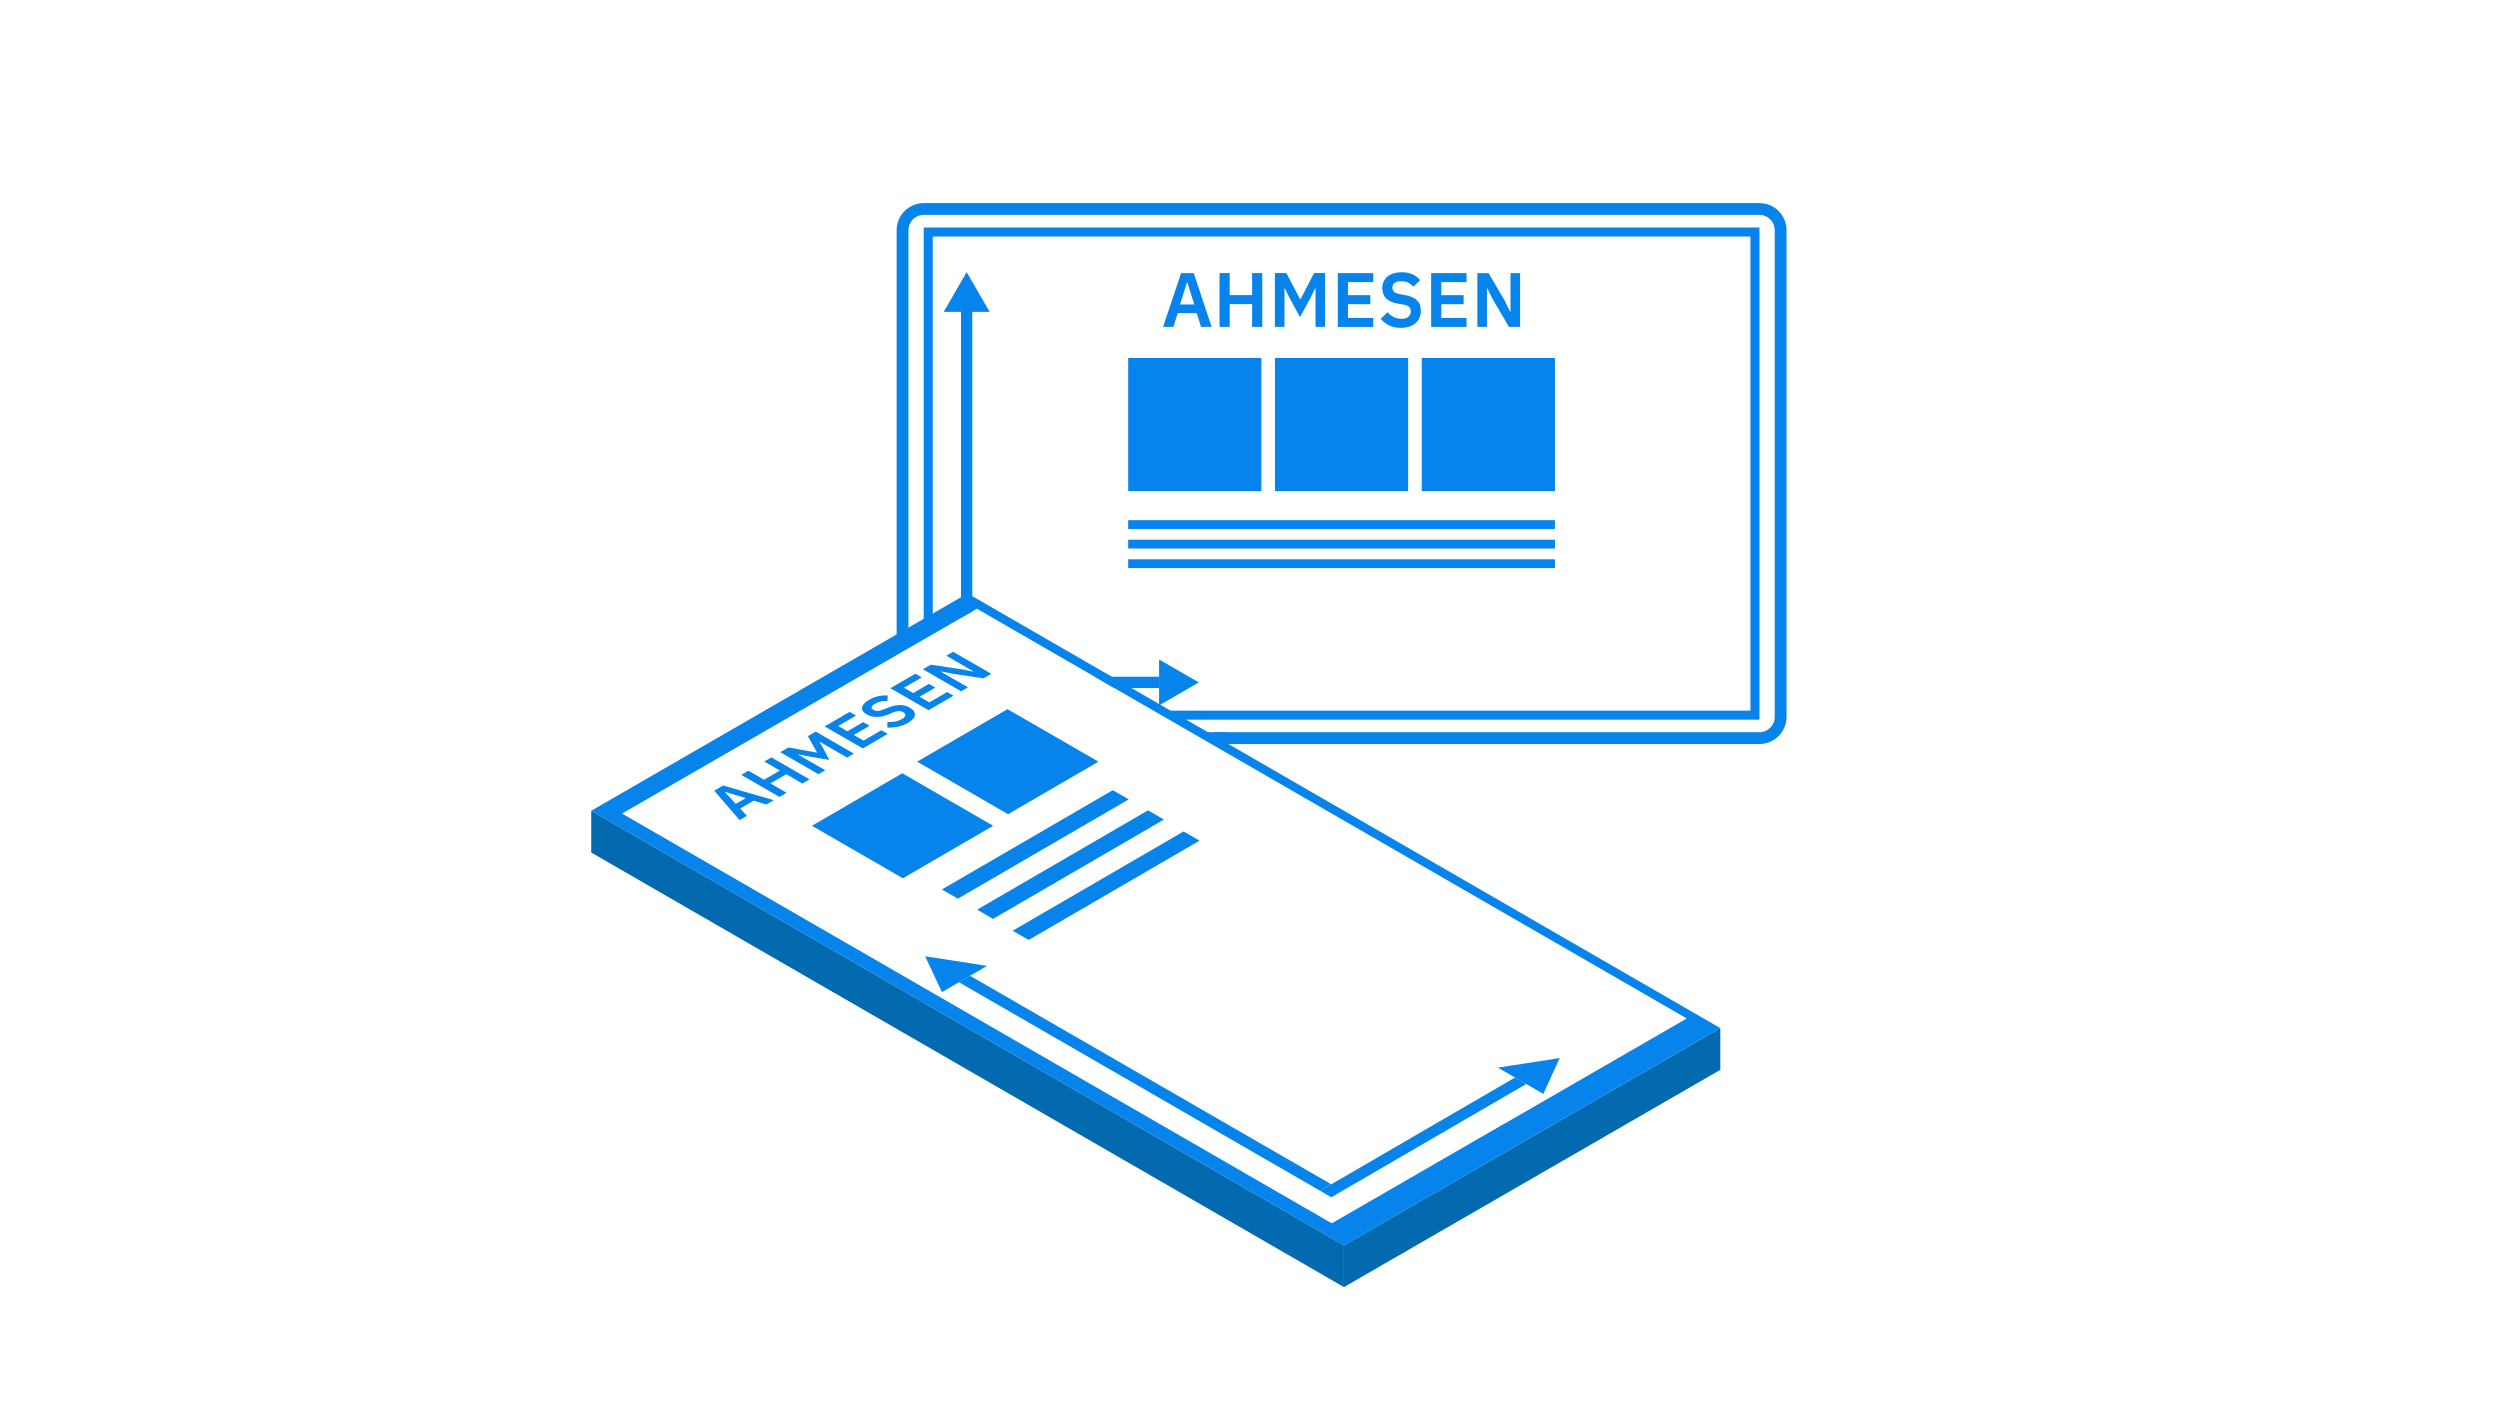 <?xml version="1.0" encoding="UTF-8"?><svg id="Layer_6" xmlns="http://www.w3.org/2000/svg" xmlns:xlink="http://www.w3.org/1999/xlink" viewBox="0 0 546.21 306.87"><defs><style>.cls-1{fill:#046aaf;}.cls-2{clip-path:url(#clippath-2);}.cls-3{isolation:isolate;}.cls-4{clip-path:url(#clippath-6);}.cls-5{clip-path:url(#clippath-1);}.cls-6{clip-path:url(#clippath-4);}.cls-7{stroke-width:2.58px;}.cls-7,.cls-8{stroke:#0684eb;stroke-miterlimit:10;}.cls-7,.cls-8,.cls-9{fill:none;}.cls-8{stroke-width:1.97px;}.cls-10{clip-path:url(#clippath);}.cls-11{clip-path:url(#clippath-3);}.cls-12{clip-path:url(#clippath-5);}.cls-13{fill:#0684eb;}</style><clipPath id="clippath"><polygon class="cls-9" points="153.11 174.27 208.1 142.32 216.72 147.29 161.73 179.24 153.11 174.27"/></clipPath><clipPath id="clippath-1"><polygon class="cls-9" points="197.19 211.8 252.03 179.93 345.73 234.03 290.9 265.9 197.19 211.8"/></clipPath><clipPath id="clippath-2"><polygon class="cls-9" points="205.79 194.33 243.12 172.64 246.61 174.65 209.28 196.34 205.79 194.33"/></clipPath><clipPath id="clippath-3"><polygon class="cls-9" points="213.48 198.75 250.82 177.05 254.3 179.06 216.97 200.76 213.48 198.75"/></clipPath><clipPath id="clippath-4"><polygon class="cls-9" points="221.25 203.35 258.59 181.66 262.08 183.67 224.74 205.37 221.25 203.35"/></clipPath><clipPath id="clippath-5"><polygon class="cls-9" points="177.39 180.42 197.13 168.95 217 180.42 197.26 191.89 177.39 180.42"/></clipPath><clipPath id="clippath-6"><polygon class="cls-9" points="200.38 166.41 220.12 154.94 239.99 166.41 220.25 177.89 200.38 166.41"/></clipPath></defs><rect class="cls-9" x="1.49" y="1.61" width="543.35" height="305.26"/><g><g><polygon class="cls-13" points="212.43 66.32 212.43 133.57 209.96 134.99 209.96 66.32 212.43 66.32"/><polygon class="cls-13" points="253.24 147.86 253.24 150.33 243.45 150.33 239.18 147.86 253.24 147.86"/><polygon class="cls-13" points="211.2 59.45 206.18 68.14 216.22 68.14 211.2 59.45"/><polygon class="cls-13" points="261.93 149.1 253.24 144.08 253.24 154.12 261.93 149.1"/></g><g><path class="cls-13" d="M332.23,199.43l-3.44-1.99-2.25-1.3-2.27-1.31-70.76-40.86-.26-.15-6.04-3.49-4.28-2.47-30.5-17.61-1.03-.59-1.44,.83-80.79,46.65,131.55,75.95,5.97,3.45,26.94,15.56,26.94-15.56,5.97-3.45,2.24-1.3,3.44-1.98,43.63-25.19-43.63-25.19Zm-3.44,46.01l-13.25,7.65-5.97,3.45-18.6,10.74-18.6-10.74-5.97-3.45-130.49-75.34,74.07-42.75,2.47-1.43,.99-.57,25.76,14.87,4.28,2.47,85.34,49.26,3.44,1.98,36.27,20.94-36.27,20.94-3.44,1.98Z"/><polygon class="cls-1" points="293.63 272.1 293.63 281.21 129.17 186.26 129.17 177.14 293.63 272.1"/><polygon class="cls-1" points="293.63 281.21 375.86 233.74 375.86 224.62 293.63 272.1 293.63 281.21"/><g class="cls-3"><g class="cls-10"><g><path class="cls-13" d="M160.75,175.63l-2.38-2.59,.06-.03,4.5,1.36-2.18,1.27m8.33-.81l-11.09-3.21-1.95,1.13,5.56,6.43,1.59-.93-1.47-1.61,2.94-1.71,2.79,.84,1.63-.95"/><polyline class="cls-13" points="176.87 170.28 168.54 165.47 166.98 166.38 170.39 168.35 166.93 170.36 163.52 168.38 161.95 169.3 170.29 174.11 171.86 173.2 168.33 171.16 171.79 169.15 175.31 171.19 176.87 170.28"/><polyline class="cls-13" points="186.56 164.65 178.22 159.84 176.52 160.83 178.5 164.4 178.45 164.43 172.25 163.31 170.48 164.34 178.82 169.15 180.31 168.29 174.32 164.83 174.37 164.81 176.34 165.2 181.18 166.03 179.72 163.23 179.04 162.09 179.09 162.06 185.08 165.52 186.56 164.65"/><polyline class="cls-13" points="193.96 160.35 192.56 159.54 188.67 161.81 186.54 160.58 189.99 158.58 188.59 157.77 185.15 159.77 183.13 158.61 187.02 156.35 185.62 155.54 180.17 158.71 188.51 163.52 193.96 160.35"/><path class="cls-13" d="M198.8,154.63c-.7-.4-1.44-.6-2.22-.59-.79,0-1.67,.21-2.66,.61l-.92,.36c-.48,.2-.88,.3-1.21,.32-.33,.02-.66-.06-.97-.24s-.44-.38-.39-.61c.06-.22,.32-.47,.77-.73s.89-.43,1.34-.51c.45-.08,.9-.1,1.36-.08l.05-1.21c-.74-.04-1.44,.01-2.12,.17-.68,.15-1.33,.41-1.95,.77-.47,.27-.82,.55-1.08,.83-.25,.28-.4,.56-.45,.84-.05,.27,0,.54,.17,.8,.17,.25,.44,.49,.82,.71,1.35,.78,2.99,.77,4.91-.04l.9-.39c.52-.21,.94-.3,1.27-.29,.33,0,.64,.09,.91,.25,.36,.21,.51,.44,.48,.7-.04,.27-.3,.53-.78,.81-.43,.25-.9,.43-1.43,.53-.53,.1-1.09,.14-1.71,.11l-.03,1.21c.78,.03,1.53-.03,2.28-.17,.74-.14,1.48-.42,2.19-.83,.49-.29,.87-.58,1.13-.88,.26-.3,.4-.59,.43-.88,.02-.29-.05-.56-.23-.83-.18-.27-.47-.52-.87-.74"/><polyline class="cls-13" points="208.33 152 206.93 151.2 203.04 153.46 200.92 152.23 204.35 150.23 202.96 149.42 199.52 151.42 197.5 150.26 201.39 148 199.99 147.19 194.54 150.36 202.87 155.17 208.33 152"/><polyline class="cls-13" points="216.58 147.21 208.24 142.4 206.75 143.26 212.76 146.73 212.73 146.75 210.14 146.24 203.37 145.22 201.65 146.22 209.99 151.04 211.48 150.17 205.47 146.71 205.5 146.69 208.09 147.19 214.86 148.21 216.58 147.21"/></g></g></g></g><g class="cls-3"><g class="cls-5"><g><polyline class="cls-13" points="290.86 258.75 211.94 213.19 209.51 214.6 290.88 261.58 288.43 260.17 290.86 258.75"/><polyline class="cls-13" points="333.45 236.84 331 235.43 290.86 258.75 288.43 260.17 290.88 261.58 333.45 236.84"/><polyline class="cls-13" points="215.66 211.03 202.13 208.93 205.79 216.76 209.51 214.6 211.94 213.19 215.66 211.03"/><polyline class="cls-13" points="340.77 231.17 327.25 233.26 337.19 239 340.77 231.17"/></g></g></g><g class="cls-3"><g class="cls-2"><polyline class="cls-13" points="246.61 174.65 243.12 172.64 205.79 194.33 209.28 196.34 246.61 174.65"/></g></g><g class="cls-3"><g class="cls-11"><polyline class="cls-13" points="254.3 179.06 250.82 177.05 213.48 198.75 216.97 200.76 254.3 179.06"/></g></g><g class="cls-3"><g class="cls-6"><polyline class="cls-13" points="262.08 183.67 258.59 181.66 221.25 203.35 224.74 205.37 262.08 183.67"/></g></g><g class="cls-3"><g class="cls-12"><polyline class="cls-13" points="217 180.42 197.13 168.95 177.39 180.42 197.26 191.89 217 180.42"/></g></g><g class="cls-3"><g class="cls-4"><polyline class="cls-13" points="239.99 166.41 220.12 154.94 200.38 166.41 220.25 177.89 239.99 166.41"/></g></g><path class="cls-7" d="M265.17,161.27h119.22c2.57,0,4.65-2.08,4.65-4.65V50.31c0-2.57-2.08-4.65-4.65-4.65H201.84c-2.57,0-4.65,2.08-4.65,4.65v90.44"/><polyline class="cls-8" points="255.58 156.25 383.43 156.25 383.43 50.69 202.8 50.69 202.8 136.36"/><rect class="cls-13" x="263.61" y="159.97" width="4.33" height="1.58"/><g><path class="cls-13" d="M262.41,71.42l-.94-3h-4.17l-.93,3h-2.26l3.94-11.75h2.76l3.91,11.75h-2.31Zm-3-9.73h-.08l-1.5,4.83h3.1l-1.52-4.83Z"/><path class="cls-13" d="M273.57,66.45h-4.9v4.97h-2.22v-11.75h2.22v4.81h4.9v-4.81h2.22v11.75h-2.22v-4.97Z"/><path class="cls-13" d="M287.42,62.98h-.07l-.91,1.87-2.41,4.44-2.41-4.44-.91-1.87h-.07v8.43h-2.1v-11.75h2.51l3.01,5.74h.07l2.98-5.74h2.41v11.75h-2.1v-8.43Z"/><path class="cls-13" d="M292.29,71.42v-11.75h7.74v1.97h-5.52v2.85h4.88v1.97h-4.88v3h5.52v1.97h-7.74Z"/><path class="cls-13" d="M306.04,71.62c-1.01,0-1.87-.18-2.57-.54-.7-.36-1.3-.83-1.81-1.42l1.5-1.45c.4,.47,.86,.82,1.35,1.07,.5,.25,1.05,.37,1.66,.37,.68,0,1.2-.15,1.55-.44,.35-.29,.52-.69,.52-1.19,0-.39-.11-.71-.34-.95s-.65-.42-1.26-.53l-1.11-.17c-2.35-.37-3.52-1.51-3.52-3.42,0-.53,.1-1.01,.29-1.43,.2-.43,.48-.79,.85-1.1,.37-.3,.82-.54,1.34-.7,.52-.16,1.11-.24,1.78-.24,.89,0,1.66,.15,2.32,.44,.66,.29,1.23,.73,1.7,1.3l-1.52,1.43c-.29-.36-.65-.65-1.06-.87-.42-.22-.94-.33-1.57-.33s-1.12,.12-1.44,.36c-.32,.24-.48,.58-.48,1.01s.13,.77,.39,.98c.26,.21,.67,.37,1.25,.47l1.09,.2c1.19,.21,2.07,.59,2.63,1.14,.57,.54,.85,1.31,.85,2.28,0,.56-.1,1.07-.29,1.52s-.48,.85-.86,1.18-.84,.59-1.38,.77c-.54,.18-1.17,.27-1.88,.27Z"/><path class="cls-13" d="M312.68,71.42v-11.75h7.74v1.97h-5.52v2.85h4.88v1.97h-4.88v3h5.52v1.97h-7.74Z"/><path class="cls-13" d="M326.14,65.39l-1.21-2.44h-.05v8.47h-2.1v-11.75h2.44l3.54,6.03,1.21,2.44h.05v-8.47h2.1v11.75h-2.44l-3.54-6.03Z"/></g><g><rect class="cls-13" x="246.49" y="78.21" width="29.1" height="29.1"/><rect class="cls-13" x="278.56" y="78.21" width="29.1" height="29.1"/><rect class="cls-13" x="310.63" y="78.21" width="29.1" height="29.1"/><rect class="cls-13" x="246.49" y="113.65" width="93.24" height="1.92"/><rect class="cls-13" x="246.49" y="117.92" width="93.24" height="1.92"/><rect class="cls-13" x="246.49" y="122.2" width="93.24" height="1.92"/></g></g></svg>